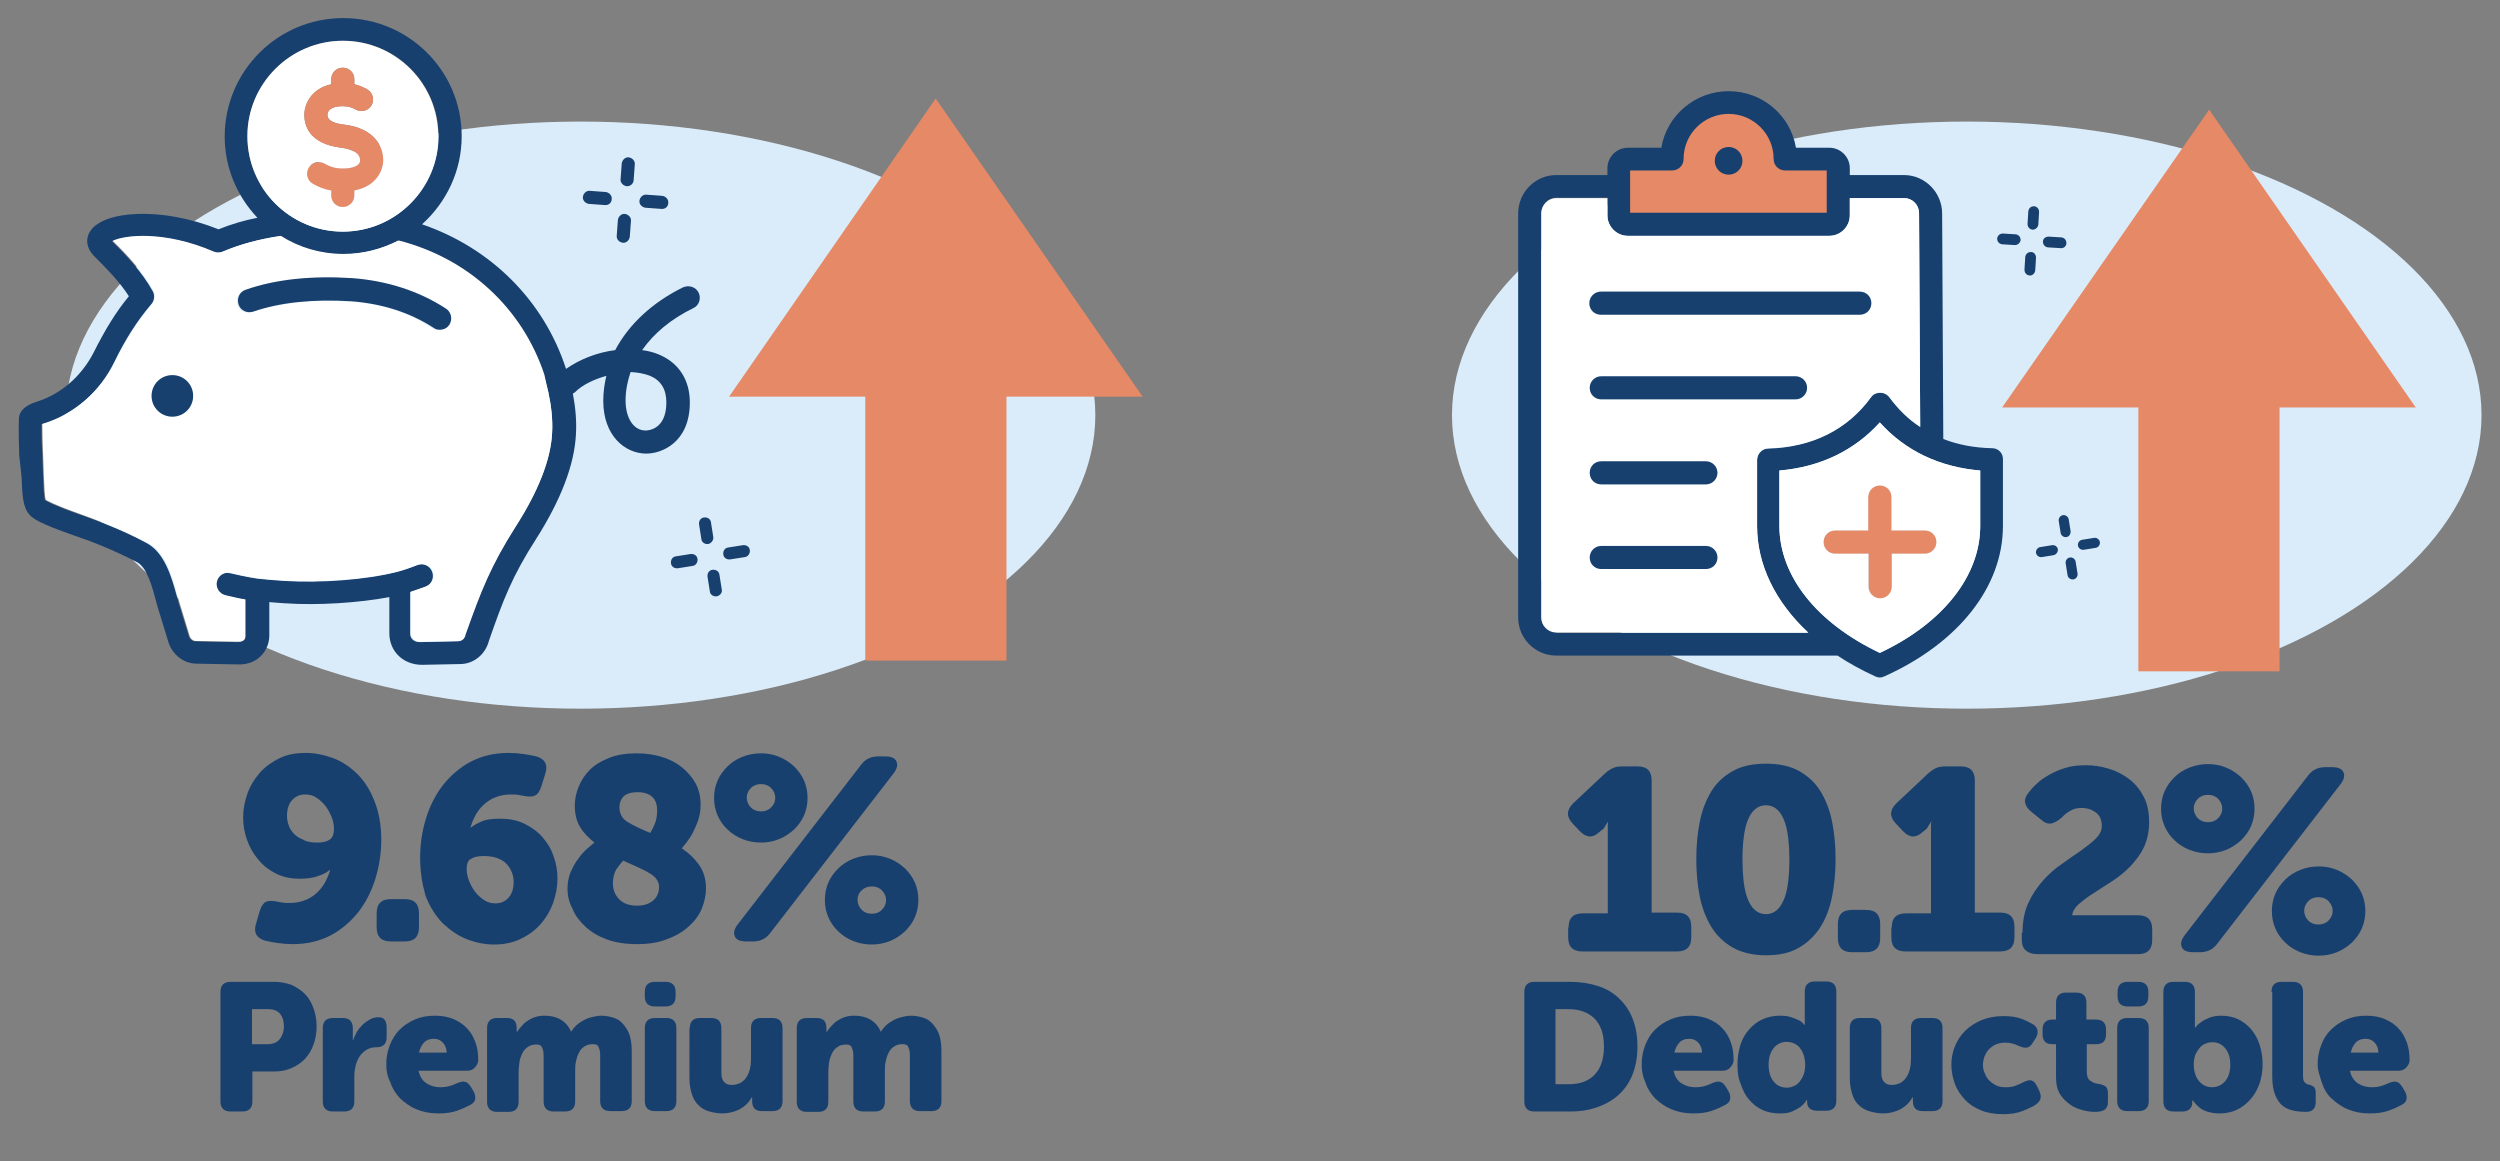 <?xml version="1.0" encoding="utf-8"?>
<!-- Generator: Adobe Illustrator 29.8.1, SVG Export Plug-In . SVG Version: 9.03 Build 0)  -->
<svg version="1.1" baseProfile="tiny" id="Layer_1" xmlns="http://www.w3.org/2000/svg" xmlns:xlink="http://www.w3.org/1999/xlink"
	 x="0px" y="0px" viewBox="0 0 649.8 301.8" overflow="visible" xml:space="preserve">
<rect x="0" y="0" width="649.8" height="301.8" fill="#808080" stroke="none"/>
<ellipse fill="#DAECF9" cx="150.9" cy="107.9" rx="133.8" ry="76.3"/>
<ellipse fill="#DAECF9" cx="511.2" cy="107.9" rx="133.8" ry="76.3"/>
<path fill="#E58966" d="M466.3,42c-1.6,0-3-1.3-3-3c0-6.5-8.3-12.8-14.8-12.8s-13.2,6.5-13.2,12.9c0,1.7-1.3,3-3,3l-10.2,0.3
	l0.5,15.5h54.6V42H466.3z"/>
<g>
	<g id="XMLID_00000135690127319769684080000017676704101561874864_">
		<g>
			<path fill="#18406F" d="M181.6,76.1c0.7,1.5,0.1,3.3-1.4,4c-5.8,2.8-10.3,6.6-13.3,10.9c1.6,0.2,3.1,0.6,4.5,1.2
				c5.1,2.2,7.9,6.6,7.9,12.4c0,10.5-7.4,13.3-11.3,13.3c-5.6,0-11.2-4.7-11.2-13.7c0-2.2,0.3-4.4,0.8-6.5c-3.3,0.9-6.3,2.4-8.1,4.2
				c-0.2,0.2-0.4,0.3-0.6,0.4c0.7,3.7,1,7.2,0.8,10.6c-0.4,7.9-3.9,17-10.3,27.1c-6.3,9.8-8.6,15.9-12.3,26.5
				c-0.9,3.6-4,6.1-7.5,6.1l-9.9,0.2c-4.9,0-8.5-3.5-8.5-8.2v-9.4c-8,1.5-18.6,2.2-27.3,1.6l-1.4-0.1c-0.8-0.1-1.7-0.1-2.5-0.2v8.7
				c0,3.6-2.7,7.5-7.8,7.5l-11.1-0.2c-3.2,0-6.2-2.2-7.3-5.5l-2.2-7.2c-0.3-1-0.7-2.1-1-3.4c-1-3.8-2.4-9-5-10.3
				c-6-3.1-11.8-5.4-16.3-6.9c-9.2-3.2-10.9-4.5-11.7-5.5c-1.7-1.9-1.8-5.1-2-9.8L5,118.4c-0.1-3.7-0.2-5.6-0.1-9.5
				c0.1-3,3.4-4.1,5-4.6c6.1-2,11.3-6.6,14.4-12.6c2.9-5.8,5.8-10.6,9.2-14.7c-2.5-3.9-6-7.4-9.1-10.5c-1.9-1.9-2.3-4.4-0.9-6.5
				c3.5-5.2,18.3-6.4,33.3-0.4c3.2-1.3,6.6-2.3,10.1-3c-5.2-5.5-8.5-12.9-8.5-21.1c0-17,13.8-30.8,30.8-30.8S120,18.4,120,35.4
				c0,9.1-4,17.2-10.3,22.9c17.8,6.1,31.6,19.7,37.4,37.5l0,0.1c3.4-2.4,8-4.3,12.8-4.9c3.5-6.6,9.5-12.3,17.6-16.3
				C179.1,74,180.9,74.6,181.6,76.1z M173.2,104.6c0-3.4-1.4-5.7-4.2-6.9c-1.5-0.6-3.3-0.9-5.1-1c-0.8,2.4-1.3,4.8-1.3,7.4
				c0,4.6,2.1,7.8,5.2,7.8C168.4,111.9,173.2,111.7,173.2,104.6z M143.5,112.5c0.2-3.4-0.2-7-1-10.7l-1.2-4.3
				c-5.7-17.2-19.8-30.2-37.9-34.9c-4.3,2.2-9.1,3.5-14.3,3.5c-6,0-11.6-1.7-16.3-4.7c-5.5,0.8-10.5,2.1-15.1,4.1
				c-0.7,0.3-1.6,0.3-2.3,0c-13.1-5.6-23.3-4.3-26.3-2.8c3.8,3.7,7.8,8,10.6,13c0.6,1.1,0.4,2.5-0.4,3.4c-3.6,4.2-6.7,9-9.7,15.2
				c-3.7,7.5-10.2,13.2-17.9,15.7c-0.4,0.1-0.7,0.2-0.9,0.3c0,3,0,4.7,0.2,7.9l0.2,5.7c0.1,2.3,0.2,5.2,0.5,6.1
				c0.3,0.2,2.1,1.3,9.2,3.8c4.6,1.6,10.8,3.9,17.1,7.3c4.8,2.5,6.6,8.9,8,14c0.3,1.2,0.6,2.3,0.9,3.1l2.2,7.2
				c0.2,0.7,0.9,1.3,1.6,1.3l11.1,0.2c1.5,0,1.8-1,1.8-1.5v-9.5c-1.3-0.2-3.1-0.6-5.2-1.1c-1.6-0.4-2.6-2-2.2-3.6
				c0.4-1.6,2-2.6,3.6-2.2c4.3,1,7,1.4,7,1.4c0,0,0,0,0,0h0c1,0.1,2,0.2,3,0.3c0.9,0.1,1.7,0.1,2.6,0.2l1.4,0.1
				c9.5,0.6,21.5-0.3,29.2-2.3c0,0,0,0,0,0s0,0,0,0c0.8-0.2,2.6-0.7,5.4-1.8c1.5-0.6,3.3,0.1,3.9,1.7c0.6,1.5-0.1,3.3-1.7,3.9
				c-1.4,0.6-2.7,1-4,1.4v10.8c0,1.3,1,2.2,2.5,2.2l9.9-0.2c0.9,0,1.6-0.7,1.8-1.6c0-0.1,0.1-0.2,0.1-0.3c4-11.2,6.4-17.5,13-27.9
				C140,127.5,143.2,119.4,143.5,112.5z M114,35.4c0-13.7-11.1-24.8-24.8-24.8S64.3,21.7,64.3,35.4s11.2,24.8,24.8,24.8
				S114,49.1,114,35.4z"/>
			<path fill="#FFFFFF" d="M142.5,101.9c0.8,3.7,1.2,7.3,1,10.7c-0.4,6.8-3.5,15-9.4,24.2c-6.6,10.4-9,16.7-13,27.9
				c0,0.1-0.1,0.2-0.1,0.3c-0.2,1-0.9,1.6-1.8,1.6l-9.9,0.2c-1.5,0-2.5-0.9-2.5-2.2v-10.8c1.2-0.4,2.5-0.9,4-1.4
				c1.5-0.6,2.3-2.3,1.7-3.9c-0.6-1.5-2.3-2.3-3.9-1.7c-2.8,1.1-4.6,1.6-5.4,1.8c0,0,0,0,0,0s0,0,0,0c-7.7,1.9-19.7,2.9-29.2,2.3
				l-1.4-0.1c-0.9-0.1-1.7-0.1-2.6-0.2c-1-0.1-2-0.2-3-0.3h0c0,0,0,0,0,0c0,0-2.8-0.3-7-1.4c-1.6-0.4-3.2,0.6-3.6,2.2
				c-0.4,1.6,0.6,3.2,2.2,3.6c2.1,0.5,3.8,0.9,5.2,1.1v9.5c0,0.6-0.2,1.5-1.8,1.5l-11.1-0.2c-0.7,0-1.4-0.6-1.6-1.3l-2.2-7.2
				c-0.3-0.9-0.6-2-0.9-3.1c-1.4-5.1-3.1-11.5-8-14c-6.3-3.3-12.5-5.6-17.1-7.3c-7.1-2.5-8.9-3.6-9.2-3.8c-0.3-0.9-0.4-3.7-0.5-6.1
				l-0.2-5.7c-0.1-3.3-0.2-5-0.2-7.9c0.2-0.1,0.5-0.2,0.9-0.3c7.6-2.5,14.2-8.2,17.9-15.7c3.1-6.2,6.2-11,9.7-15.2
				c0.8-0.9,1-2.3,0.4-3.4c-2.8-5-6.8-9.3-10.6-13c3-1.5,13.3-2.8,26.3,2.8c0.7,0.3,1.6,0.3,2.3,0c4.5-1.9,9.6-3.3,15.1-4.1
				c4.7,3,10.3,4.7,16.3,4.7c5.1,0,10-1.3,14.3-3.5c18.1,4.6,32.2,17.6,37.9,34.9L142.5,101.9z M116.7,84.4c0.9-1.4,0.5-3.3-0.9-4.2
				c-7-4.6-15.2-7.2-24.4-7.8c-10.7-0.7-20,0.3-27.8,3c-1.6,0.5-2.4,2.2-1.9,3.8c0.5,1.6,2.2,2.4,3.8,1.9c7-2.4,15.5-3.3,25.4-2.7
				c8.1,0.5,15.3,2.8,21.5,6.9c0.5,0.3,1.1,0.5,1.6,0.5C115.2,85.7,116.2,85.3,116.7,84.4z M50.2,102.9c0-3-2.4-5.4-5.4-5.4
				c-3,0-5.4,2.4-5.4,5.4c0,3,2.4,5.4,5.4,5.4C47.8,108.3,50.2,105.9,50.2,102.9z"/>
			<path fill="#18406F" d="M115.9,80.2c1.4,0.9,1.8,2.8,0.9,4.2c-0.6,0.9-1.5,1.3-2.5,1.3c-0.6,0-1.1-0.1-1.6-0.5
				c-6.2-4-13.4-6.3-21.5-6.9c-9.9-0.6-18.4,0.3-25.4,2.7c-1.6,0.5-3.3-0.3-3.8-1.9c-0.5-1.6,0.3-3.3,1.9-3.8c7.7-2.7,17-3.7,27.8-3
				C100.6,73,108.8,75.6,115.9,80.2z"/>
			<path fill="#FFFFFF" d="M89.1,10.6c13.7,0,24.8,11.1,24.8,24.8s-11.1,24.8-24.8,24.8S64.3,49.1,64.3,35.4S75.5,10.6,89.1,10.6z
				 M92.1,49.5c5.8-1.1,7.5-5.2,7.5-7.9c0-3.9-2.7-8.3-10.1-9.2c-4.4-0.5-4.4-2.1-4.4-2.6c0-0.5,0.3-2.2,4-2.2
				c1.6,0,2.5,0.4,3.4,0.9c1.5,0.8,3.3,0.2,4.1-1.2c0.8-1.5,0.2-3.3-1.2-4.1c-0.9-0.5-2-1-3.3-1.3v-1.3c0-1.7-1.3-3-3-3
				c-1.7,0-3,1.3-3,3v1.3c-5.4,1.2-7,5.5-7,7.9c0,2.8,1.2,7.5,9.6,8.6c1.8,0.2,4.9,1,4.9,3.3c0,1.3-1.7,2.1-4.5,2.1
				c-2.3,0-3.5-0.5-4.8-1.3c-1.5-0.8-3.3-0.3-4.1,1.2c-0.8,1.5-0.3,3.3,1.2,4.1c1.3,0.7,2.7,1.4,4.7,1.7v1.3c0,1.6,1.3,3,3,3
				c1.6,0,3-1.3,3-3V49.5z"/>
			<path fill="#E58966" d="M99.6,41.6c0,2.6-1.7,6.8-7.5,7.9v1.3c0,1.6-1.3,3-3,3c-1.7,0-3-1.3-3-3v-1.3c-2-0.3-3.4-1-4.7-1.7
				c-1.5-0.8-2-2.6-1.2-4.1c0.8-1.4,2.6-2,4.1-1.2c1.3,0.7,2.5,1.3,4.8,1.3c2.8,0,4.5-0.8,4.5-2.1c0-2.3-3-3.1-4.9-3.3
				c-8.4-1-9.6-5.8-9.6-8.6c0-2.4,1.5-6.7,7-7.9v-1.3c0-1.7,1.3-3,3-3c1.6,0,3,1.3,3,3v1.3c1.3,0.3,2.4,0.8,3.3,1.3
				c1.5,0.8,2,2.6,1.2,4.1c-0.8,1.5-2.6,2-4.1,1.2c-1-0.5-1.8-0.9-3.4-0.9c-3.7,0-4,1.7-4,2.2c0,0.6,0,2.1,4.4,2.6
				C97,33.3,99.6,37.8,99.6,41.6z"/>
			<path fill="#18406F" d="M44.8,97.5c3,0,5.4,2.4,5.4,5.4c0,3-2.4,5.4-5.4,5.4c-3,0-5.4-2.4-5.4-5.4C39.4,99.9,41.8,97.5,44.8,97.5
				z"/>
		</g>
	</g>
</g>
<polygon fill="#E58966" points="189.5,103.1 224.9,103.1 224.9,171.7 261.6,171.7 261.6,103.1 297,103.1 243.2,25.6 "/>
<g>
	<path fill="#18406F" d="M161.9,63.1c-0.9-0.1-1.7-0.9-1.6-1.8l0.3-4.1c0.1-0.9,0.9-1.7,1.8-1.6c0.9,0.1,1.7,0.9,1.6,1.8l-0.3,4.1
		C163.6,62.4,162.8,63.2,161.9,63.1z"/>
	<path fill="#18406F" d="M162.9,48.4c-0.9-0.1-1.7-0.9-1.6-1.8l0.3-4.1c0.1-0.9,0.9-1.7,1.8-1.6c0.9,0.1,1.7,0.9,1.6,1.8l-0.3,4.1
		C164.7,47.7,163.8,48.5,162.9,48.4z"/>
	<path fill="#18406F" d="M157.2,53.3l-4.1-0.3c-0.9-0.1-1.7-0.9-1.6-1.8c0.1-0.9,0.9-1.7,1.8-1.6l4.1,0.3c0.9,0.1,1.7,0.9,1.6,1.8
		C159,52.7,158.2,53.4,157.2,53.3z"/>
	<path fill="#18406F" d="M171.9,54.3l-4.1-0.3c-0.9-0.1-1.7-0.9-1.6-1.8s0.9-1.7,1.8-1.6l4.1,0.3c0.9,0.1,1.7,0.9,1.6,1.8
		C173.7,53.7,172.9,54.4,171.9,54.3z"/>
</g>
<g>
	<path fill="#18406F" d="M186.3,155c-0.9,0.1-1.7-0.4-1.8-1.3l-0.6-3.8c-0.1-0.9,0.4-1.7,1.3-1.8c0.9-0.1,1.7,0.4,1.8,1.3l0.6,3.8
		C187.8,154,187.2,154.8,186.3,155z"/>
	<path fill="#18406F" d="M184.1,141.4c-0.9,0.1-1.7-0.4-1.8-1.3l-0.6-3.8c-0.1-0.9,0.4-1.7,1.3-1.8c0.9-0.1,1.7,0.4,1.8,1.3l0.6,3.8
		C185.5,140.4,184.9,141.2,184.1,141.4z"/>
	<path fill="#18406F" d="M180,147.1l-3.8,0.6c-0.9,0.1-1.7-0.4-1.8-1.3c-0.1-0.9,0.4-1.7,1.3-1.8l3.8-0.6c0.9-0.1,1.7,0.4,1.8,1.3
		C181.4,146.1,180.9,147,180,147.1z"/>
	<path fill="#18406F" d="M193.6,144.8l-3.8,0.6c-0.9,0.1-1.7-0.4-1.8-1.3c-0.1-0.9,0.4-1.7,1.3-1.8l3.8-0.6c0.9-0.1,1.7,0.4,1.8,1.3
		C195,143.9,194.4,144.7,193.6,144.8z"/>
</g>
<path fill="#18406F" d="M517.8,116.5c-4.6-0.1-8.9-0.9-12.7-2.4l-0.3-58.6c0-5.5-4.5-10-9.9-10h-14.1v-1.8c0-2.9-2.4-5.3-5.3-5.3
	h-8.7c-1.4-8.4-8.7-14.7-17.5-14.7s-16.1,6.4-17.5,14.7h-8.7c-2.9,0-5.3,2.4-5.3,5.3v1.8h-13.3c-5.5,0-9.9,4.5-9.9,10v105
	c0,5.5,4.5,9.9,9.9,9.9h73.1c3,2,6.3,3.8,9.8,5.4c0.4,0.2,0.8,0.3,1.2,0.3s0.8-0.1,1.2-0.3c19.3-8.7,30.8-23.3,30.8-39.1v-17.2
	C520.7,117.8,519.4,116.5,517.8,116.5z M423.8,44.3h10.8c1.7,0,3-1.3,3-3c0-6.5,5.3-11.7,11.7-11.7S461,34.8,461,41.3
	c0,1.7,1.3,3,3,3h10.8v11h-51.1V44.3z M404.5,164.3c-2.2,0-3.9-1.8-3.9-3.9v-105c0-2.2,1.8-4,3.9-4h13.3V56c0,2.9,2.4,5.3,5.3,5.3
	h52.4c2.9,0,5.3-2.4,5.3-5.3v-4.5h14.1c2.2,0,3.9,1.8,3.9,4l0.3,55.5c-3.1-2-5.7-4.6-8-7.7c-0.6-0.8-1.5-1.2-2.4-1.2
	s-1.9,0.4-2.4,1.2c-6.1,8.4-15.3,13-26.7,13.3c-1.6,0-2.9,1.4-2.9,3v17.2c0,10.1,4.8,19.8,13.3,27.7H404.5z M514.7,136.7
	c0,13-9.7,25.3-26.1,33c-16.4-7.8-26.1-20-26.1-33v-14.4c10.6-0.9,19.5-5.2,26.1-12.5c6.5,7.4,15.4,11.6,26.1,12.5V136.7z"/>
<path fill="#FFFFFF" d="M514.7,122.3v14.4c0,13-9.7,25.3-26.1,33c-16.4-7.8-26.1-20-26.1-33v-14.4c10.6-0.9,19.5-5.2,26.1-12.5
	C495.2,117.1,504.1,121.4,514.7,122.3z M503.3,140.9c0-1.7-1.3-3-3-3h-8.6v-8.7c0-1.6-1.3-3-3-3c-1.6,0-3,1.3-3,3v8.7H477
	c-1.7,0-3,1.3-3,3c0,1.6,1.3,3,3,3h8.6v8.6c0,1.6,1.3,3,3,3c1.7,0,3-1.3,3-3v-8.6h8.6C502,143.9,503.3,142.6,503.3,140.9z"/>
<path fill="#E58966" d="M500.3,137.9c1.7,0,3,1.3,3,3c0,1.6-1.3,3-3,3h-8.6v8.6c0,1.6-1.3,3-3,3c-1.6,0-3-1.3-3-3v-8.6H477
	c-1.7,0-3-1.3-3-3c0-1.7,1.3-3,3-3h8.6v-8.7c0-1.6,1.3-3,3-3c1.7,0,3,1.3,3,3v8.7H500.3z"/>
<path fill="#FFFFFF" d="M498.8,55.4l0.3,55.5c-3.1-2-5.7-4.6-8-7.7c-0.6-0.8-1.5-1.2-2.4-1.2c-1,0-1.9,0.4-2.4,1.2
	c-6.1,8.4-15.3,13-26.7,13.3c-1.6,0-2.9,1.4-2.9,3v17.2c0,10.1,4.8,19.8,13.3,27.7h-65.5c-2.2,0-3.9-1.8-3.9-3.9v-105
	c0-2.2,1.8-4,3.9-4h13.3V56c0,2.9,2.4,5.3,5.3,5.3h52.4c2.9,0,5.3-2.4,5.3-5.3v-4.5h14.1C497.1,51.5,498.8,53.2,498.8,55.4z
	 M486.4,78.8c0-1.6-1.3-3-3-3h-67.3c-1.7,0-3,1.3-3,3c0,1.7,1.3,3,3,3h67.3C485.1,81.8,486.4,80.5,486.4,78.8z M469.7,100.8
	c0-1.6-1.3-3-3-3h-50.5c-1.7,0-3,1.3-3,3c0,1.6,1.3,3,3,3h50.5C468.3,103.8,469.7,102.5,469.7,100.8z M446.4,122.9c0-1.7-1.3-3-3-3
	h-27.2c-1.7,0-3,1.3-3,3c0,1.6,1.3,3,3,3h27.2C445,125.9,446.4,124.5,446.4,122.9z M446.4,144.9c0-1.6-1.3-3-3-3h-27.2
	c-1.7,0-3,1.3-3,3c0,1.7,1.3,3,3,3h27.2C445,147.9,446.4,146.5,446.4,144.9z"/>
<path fill="#18406F" d="M483.4,75.8c1.7,0,3,1.3,3,3c0,1.7-1.3,3-3,3h-67.3c-1.7,0-3-1.3-3-3c0-1.6,1.3-3,3-3H483.4z"/>
<path fill="#18406F" d="M466.7,97.8c1.6,0,3,1.3,3,3c0,1.6-1.3,3-3,3h-50.5c-1.7,0-3-1.3-3-3c0-1.6,1.3-3,3-3H466.7z"/>
<path fill="#18406F" d="M449.3,38.2c2,0,3.6,1.6,3.6,3.6c0,2-1.6,3.6-3.6,3.6c-2,0-3.6-1.6-3.6-3.6
	C445.7,39.8,447.3,38.2,449.3,38.2z"/>
<path fill="#18406F" d="M443.4,119.9c1.6,0,3,1.3,3,3c0,1.6-1.3,3-3,3h-27.2c-1.7,0-3-1.3-3-3c0-1.7,1.3-3,3-3H443.4z"/>
<path fill="#18406F" d="M443.4,141.9c1.6,0,3,1.3,3,3c0,1.7-1.3,3-3,3h-27.2c-1.7,0-3-1.3-3-3c0-1.6,1.3-3,3-3H443.4z"/>
<polygon fill="#E58966" points="627.9,105.9 574.2,28.5 520.4,105.9 555.8,105.9 555.8,174.5 592.5,174.5 592.5,105.9 "/>
<g>
	<path fill="#18406F" d="M538.9,150.6c-0.7,0.1-1.4-0.4-1.5-1.1l-0.5-3.1c-0.1-0.7,0.4-1.4,1.1-1.5c0.7-0.1,1.4,0.4,1.5,1.1l0.5,3.1
		C540.1,149.8,539.6,150.5,538.9,150.6z"/>
	<path fill="#18406F" d="M537.1,139.6c-0.7,0.1-1.4-0.4-1.5-1.1l-0.5-3.1c-0.1-0.7,0.4-1.4,1.1-1.5s1.4,0.4,1.5,1.1l0.5,3.1
		C538.2,138.9,537.8,139.5,537.1,139.6z"/>
	<path fill="#18406F" d="M533.8,144.3l-3.1,0.5c-0.7,0.1-1.4-0.4-1.5-1.1c-0.1-0.7,0.4-1.4,1.1-1.5l3.1-0.5c0.7-0.1,1.4,0.4,1.5,1.1
		C534.9,143.5,534.5,144.1,533.8,144.3z"/>
	<path fill="#18406F" d="M544.7,142.4l-3.1,0.5c-0.7,0.1-1.4-0.4-1.5-1.1c-0.1-0.7,0.4-1.4,1.1-1.5l3.1-0.5c0.7-0.1,1.4,0.4,1.5,1.1
		C545.9,141.6,545.4,142.3,544.7,142.4z"/>
</g>
<g>
	<path fill="#18406F" d="M527.5,71.6c-0.8-0.1-1.3-0.7-1.3-1.5l0.2-3.3c0.1-0.8,0.7-1.3,1.5-1.3s1.3,0.7,1.3,1.5l-0.2,3.3
		C528.9,71.1,528.2,71.7,527.5,71.6z"/>
	<path fill="#18406F" d="M528.3,59.7c-0.8-0.1-1.3-0.7-1.3-1.5l0.2-3.3c0.1-0.8,0.7-1.3,1.5-1.3c0.8,0.1,1.3,0.7,1.3,1.5l-0.2,3.3
		C529.7,59.1,529.1,59.7,528.3,59.7z"/>
	<path fill="#18406F" d="M523.7,63.7l-3.3-0.2c-0.8-0.1-1.3-0.7-1.3-1.5c0.1-0.8,0.7-1.3,1.5-1.3l3.3,0.2c0.8,0.1,1.3,0.7,1.3,1.5
		C525.1,63.1,524.5,63.7,523.7,63.7z"/>
	<path fill="#18406F" d="M535.6,64.5l-3.3-0.2c-0.8-0.1-1.3-0.7-1.3-1.5s0.7-1.3,1.5-1.3l3.3,0.2c0.8,0.1,1.3,0.7,1.3,1.5
		C537.1,64,536.4,64.6,535.6,64.5z"/>
</g>
<g>
	<path fill="#18406F" d="M57.3,257.8c0-1.7,0.9-2.6,2.6-2.6h11.4c1.6,0,3.1,0.3,4.5,0.8c1.3,0.6,2.5,1.4,3.5,2.4
		c1,1,1.7,2.3,2.2,3.7c0.5,1.4,0.8,3,0.8,4.7c0,1.7-0.3,3.3-0.8,4.7c-0.5,1.4-1.3,2.7-2.2,3.7c-1,1-2.1,1.8-3.5,2.4
		c-1.3,0.6-2.8,0.9-4.5,0.9h-5.7v7.8c0,1.7-0.9,2.6-2.6,2.6h-3.1c-1.7,0-2.6-0.9-2.6-2.6V257.8z M69.5,271.4c1.4,0,2.5-0.4,3.2-1.3
		s1.1-2,1.1-3.3c0-1.3-0.3-2.4-1-3.3c-0.7-0.8-1.7-1.2-3.1-1.2h-4.2v9.1H69.5z"/>
	<path fill="#18406F" d="M83.9,267.2c0-1.7,0.9-2.6,2.6-2.6h2.6c1.7,0,2.6,0.9,2.6,2.6v1.5c0,0.2,0,0.4,0,0.6c0,0.2,0,0.3,0,0.5
		c0,0.2,0,0.3,0,0.5h0.1c0.2-0.6,0.5-1.3,0.9-2c0.4-0.7,0.9-1.3,1.5-1.9c0.6-0.6,1.2-1,1.9-1.4s1.4-0.6,2.2-0.6
		c0.8,0,1.4,0.2,1.7,0.7c0.3,0.4,0.5,1.1,0.5,1.9v2.6c0,1.7-0.9,2.6-2.6,2.6c-1,0-1.8,0.2-2.5,0.6c-0.7,0.4-1.3,0.9-1.8,1.6
		c-0.5,0.7-0.8,1.4-1.1,2.3c-0.2,0.9-0.4,1.8-0.4,2.8v6.8c0,1.7-0.9,2.6-2.6,2.6h-3c-1.7,0-2.6-0.9-2.6-2.6V267.2z"/>
	<path fill="#18406F" d="M100.4,276.7c0-1.8,0.3-3.4,0.9-5c0.6-1.5,1.4-2.9,2.5-4c1.1-1.1,2.4-2,4-2.7c1.6-0.7,3.3-1,5.3-1
		c1.8,0,3.4,0.3,4.8,0.9c1.4,0.6,2.6,1.4,3.5,2.4c1,1,1.7,2.3,2.2,3.7c0.5,1.4,0.7,2.9,0.7,4.6c0,0.6-0.3,1.2-0.8,1.8
		c-0.5,0.6-1.2,0.9-2,0.9h-12.7c0.3,1.5,1,2.6,2.1,3.3c1.1,0.7,2.3,1,3.6,1c0.8,0,1.6-0.1,2.3-0.3c0.8-0.2,1.4-0.5,2.1-0.8
		c0.8-0.3,1.5-0.5,2-0.3c0.6,0.1,1,0.6,1.5,1.3l0.7,1.2c0.4,0.7,0.5,1.4,0.4,2c-0.1,0.6-0.5,1.1-1.3,1.5c-0.9,0.5-2,1-3.4,1.5
		c-1.4,0.5-3,0.7-4.9,0.7c-2.2,0-4.1-0.4-5.7-1.1c-1.7-0.7-3-1.7-4.2-2.8c-1.1-1.2-2-2.5-2.5-4.1
		C100.7,279.9,100.4,278.3,100.4,276.7z M116.1,273.7c0-1-0.3-1.9-0.9-2.6c-0.6-0.7-1.4-1.1-2.4-1.1c-1.2,0-2.1,0.4-2.7,1.1
		c-0.6,0.7-1,1.6-1.2,2.5H116.1z"/>
	<path fill="#18406F" d="M126.6,267.2c0-1.7,0.9-2.6,2.6-2.6h2.6c1.7,0,2.5,0.9,2.5,2.6v0.4c0,0.1,0,0.1,0,0.2c0,0.1,0,0.1,0,0.2
		v0.2h0.1c0.3-0.4,0.6-0.9,1.1-1.4c0.4-0.5,0.9-1,1.5-1.4c0.6-0.4,1.3-0.8,2-1c0.8-0.3,1.6-0.4,2.6-0.4c1.5,0,2.9,0.3,4.1,1
		c1.2,0.7,2.1,1.7,2.7,3.1h0.1c0.3-0.5,0.7-1,1.2-1.5c0.5-0.5,1.1-0.9,1.8-1.3c0.7-0.4,1.4-0.7,2.2-0.9c0.8-0.2,1.7-0.4,2.6-0.4
		c1.1,0,2.1,0.2,3.1,0.5c1,0.3,1.8,0.8,2.5,1.6s1.3,1.7,1.7,2.8c0.4,1.2,0.6,2.6,0.6,4.2v13.1c0,1.7-0.9,2.6-2.6,2.6h-3
		c-1.7,0-2.6-0.9-2.6-2.6v-11.8c0-0.9-0.1-1.6-0.4-2.2c-0.2-0.6-0.7-0.8-1.5-0.8c-0.9,0-1.6,0.2-2.2,0.6c-0.6,0.4-1.1,0.9-1.4,1.6
		c-0.4,0.7-0.6,1.4-0.8,2.3c-0.2,0.9-0.2,1.7-0.2,2.7v7.7c0,1.7-0.9,2.6-2.6,2.6h-3c-1.7,0-2.6-0.9-2.6-2.6v-11.8
		c0-0.9-0.1-1.6-0.4-2.2c-0.2-0.6-0.7-0.8-1.5-0.8c-0.9,0-1.7,0.2-2.3,0.7c-0.6,0.4-1.1,1-1.4,1.7c-0.3,0.7-0.6,1.4-0.7,2.3
		c-0.1,0.8-0.2,1.7-0.2,2.5v7.7c0,1.7-0.9,2.6-2.6,2.6h-3c-1.7,0-2.6-0.9-2.6-2.6V267.2z"/>
	<path fill="#18406F" d="M167.6,267.2c0-1.7,0.9-2.6,2.6-2.6h3c1.7,0,2.6,0.9,2.6,2.6v19c0,1.7-0.9,2.6-2.6,2.6h-3
		c-1.7,0-2.6-0.9-2.6-2.6V267.2z M170.2,261.6c-1.7,0-2.6-0.9-2.6-2.6v-1.2c0-1.7,0.9-2.6,2.6-2.6h2.8c1.7,0,2.6,0.9,2.6,2.6v1.2
		c0,1.7-0.9,2.6-2.6,2.6H170.2z"/>
	<path fill="#18406F" d="M179.3,267.2c0-1.7,0.9-2.6,2.6-2.6h3c1.7,0,2.6,0.9,2.6,2.6v11.6c0,1.1,0.2,1.9,0.7,2.4
		c0.4,0.5,1.1,0.8,1.9,0.8c0.9,0,1.6-0.2,2.3-0.5c0.6-0.4,1.2-0.8,1.6-1.5c0.4-0.6,0.7-1.3,0.9-2.1c0.2-0.8,0.3-1.7,0.3-2.6v-8.1
		c0-1.7,0.9-2.6,2.6-2.6h3c1.7,0,2.6,0.9,2.6,2.6v19c0,1.7-0.9,2.6-2.6,2.6H198c-1.7,0-2.5-0.9-2.5-2.6v-0.4v-0.4c0-0.1,0-0.2,0-0.2
		h-0.1c-0.7,1.3-1.7,2.3-3.1,3.1c-1.4,0.7-2.9,1.1-4.5,1.1c-1.2,0-2.3-0.2-3.4-0.5c-1.1-0.3-2-0.8-2.7-1.5c-0.8-0.7-1.4-1.6-1.8-2.8
		c-0.4-1.2-0.7-2.6-0.7-4.3V267.2z"/>
	<path fill="#18406F" d="M207.1,267.2c0-1.7,0.9-2.6,2.6-2.6h2.6c1.7,0,2.5,0.9,2.5,2.6v0.4c0,0.1,0,0.1,0,0.2c0,0.1,0,0.1,0,0.2
		v0.2h0.1c0.3-0.4,0.6-0.9,1.1-1.4c0.4-0.5,0.9-1,1.5-1.4c0.6-0.4,1.3-0.8,2-1c0.8-0.3,1.6-0.4,2.6-0.4c1.5,0,2.9,0.3,4.1,1
		c1.2,0.7,2.1,1.7,2.7,3.1h0.1c0.3-0.5,0.7-1,1.2-1.5c0.5-0.5,1.1-0.9,1.8-1.3c0.7-0.4,1.4-0.7,2.2-0.9c0.8-0.2,1.7-0.4,2.6-0.4
		c1.1,0,2.1,0.2,3.1,0.5c1,0.3,1.8,0.8,2.5,1.6s1.3,1.7,1.7,2.8c0.4,1.2,0.6,2.6,0.6,4.2v13.1c0,1.7-0.9,2.6-2.6,2.6h-3
		c-1.7,0-2.6-0.9-2.6-2.6v-11.8c0-0.9-0.1-1.6-0.4-2.2c-0.2-0.6-0.7-0.8-1.5-0.8c-0.9,0-1.6,0.2-2.2,0.6c-0.6,0.4-1.1,0.9-1.4,1.6
		c-0.4,0.7-0.6,1.4-0.8,2.3c-0.2,0.9-0.2,1.7-0.2,2.7v7.7c0,1.7-0.9,2.6-2.6,2.6h-3c-1.7,0-2.6-0.9-2.6-2.6v-11.8
		c0-0.9-0.1-1.6-0.4-2.2c-0.2-0.6-0.7-0.8-1.5-0.8c-0.9,0-1.7,0.2-2.3,0.7c-0.6,0.4-1.1,1-1.4,1.7c-0.3,0.7-0.6,1.4-0.7,2.3
		c-0.1,0.8-0.2,1.7-0.2,2.5v7.7c0,1.7-0.9,2.6-2.6,2.6h-3c-1.7,0-2.6-0.9-2.6-2.6V267.2z"/>
</g>
<g>
	<path fill="#18406F" d="M396.2,257.8c0-1.7,0.9-2.6,2.6-2.6h9.4c2.6,0,5,0.4,7.2,1.1s4,1.8,5.5,3.3c1.5,1.4,2.7,3.2,3.5,5.3
		s1.2,4.4,1.2,7.1s-0.4,5-1.2,7.1c-0.8,2.1-2,3.9-3.5,5.3c-1.5,1.4-3.3,2.5-5.5,3.3s-4.5,1.2-7.2,1.2h-9.4c-1.7,0-2.6-0.9-2.6-2.6
		V257.8z M407.8,281.8c2.9,0,5.1-0.8,6.7-2.5c1.6-1.7,2.4-4.1,2.4-7.3s-0.8-5.6-2.5-7.3c-1.7-1.6-3.9-2.4-6.7-2.4h-3.4v19.5H407.8z"
		/>
	<path fill="#18406F" d="M426.7,276.7c0-1.8,0.3-3.4,0.9-5c0.6-1.5,1.4-2.9,2.5-4c1.1-1.1,2.4-2,4-2.7s3.3-1,5.3-1
		c1.8,0,3.4,0.3,4.8,0.9c1.4,0.6,2.6,1.4,3.5,2.4c1,1,1.7,2.3,2.2,3.7c0.5,1.4,0.7,2.9,0.7,4.6c0,0.6-0.3,1.2-0.8,1.8
		c-0.5,0.6-1.2,0.9-2,0.9H435c0.3,1.5,1,2.6,2.1,3.3c1.1,0.7,2.3,1,3.6,1c0.8,0,1.6-0.1,2.3-0.3c0.8-0.2,1.4-0.5,2.1-0.8
		c0.8-0.3,1.5-0.5,2-0.3c0.6,0.1,1,0.6,1.5,1.3l0.7,1.2c0.4,0.7,0.5,1.4,0.4,2s-0.5,1.1-1.3,1.5c-0.9,0.5-2,1-3.4,1.5
		c-1.4,0.5-3,0.7-4.9,0.7c-2.2,0-4.1-0.4-5.7-1.1c-1.7-0.7-3-1.7-4.2-2.8c-1.1-1.2-2-2.5-2.5-4.1C427,279.9,426.7,278.3,426.7,276.7
		z M442.4,273.7c0-1-0.3-1.9-0.9-2.6c-0.6-0.7-1.4-1.1-2.4-1.1c-1.2,0-2.1,0.4-2.7,1.1c-0.6,0.7-1,1.6-1.2,2.5H442.4z"/>
	<path fill="#18406F" d="M451.6,276.7c0-1.9,0.3-3.6,0.8-5.2c0.5-1.6,1.3-2.9,2.3-4c1-1.1,2.1-2,3.5-2.6c1.4-0.6,2.8-0.9,4.4-0.9
		c1.2,0,2.2,0.1,3,0.4c0.8,0.3,1.4,0.5,2,0.8c0.6,0.3,1,0.7,1.4,1.2h0.1c0-0.1,0-0.2,0-0.3v-0.8v-7.6c0-1.7,0.9-2.6,2.6-2.6h3
		c1.7,0,2.6,0.9,2.6,2.6v28.4c0,1.7-0.9,2.6-2.6,2.6h-2.4c-1.7,0-2.6-0.8-2.6-2.3v-0.3V286c0,0,0-0.1,0-0.1h-0.1
		c-0.4,0.7-1,1.3-1.6,1.8c-0.6,0.4-1.3,0.8-2.2,1.2c-0.9,0.4-1.9,0.5-3.2,0.5c-1.7,0-3.2-0.3-4.5-0.9c-1.3-0.6-2.5-1.5-3.4-2.6
		c-1-1.1-1.7-2.5-2.2-4C451.8,280.3,451.6,278.6,451.6,276.7z M459.7,276.7c0,1.8,0.4,3.3,1.3,4.4c0.9,1.1,2,1.6,3.4,1.6
		c0.6,0,1.2-0.1,1.8-0.4c0.6-0.2,1.1-0.6,1.5-1.1c0.4-0.5,0.8-1.1,1.1-1.9c0.3-0.8,0.4-1.7,0.4-2.7c0-0.7-0.1-1.4-0.3-2.1
		c-0.2-0.7-0.5-1.3-0.9-1.9s-0.9-1-1.5-1.3c-0.6-0.3-1.3-0.5-2.1-0.5c-1.3,0-2.4,0.5-3.3,1.5C460.2,273.4,459.7,274.8,459.7,276.7z"
		/>
	<path fill="#18406F" d="M480.8,267.2c0-1.7,0.9-2.6,2.6-2.6h3c1.7,0,2.6,0.9,2.6,2.6v11.6c0,1.1,0.2,1.9,0.7,2.4
		c0.4,0.5,1.1,0.8,1.9,0.8c0.9,0,1.6-0.2,2.3-0.5c0.6-0.4,1.2-0.8,1.6-1.5c0.4-0.6,0.7-1.3,0.9-2.1c0.2-0.8,0.3-1.7,0.3-2.6v-8.1
		c0-1.7,0.9-2.6,2.6-2.6h3c1.7,0,2.6,0.9,2.6,2.6v19c0,1.7-0.9,2.6-2.6,2.6h-2.6c-1.7,0-2.5-0.9-2.5-2.6v-0.4v-0.4
		c0-0.1,0-0.2,0-0.2h-0.1c-0.7,1.3-1.7,2.3-3.1,3.1c-1.4,0.7-2.9,1.1-4.5,1.1c-1.2,0-2.3-0.2-3.4-0.5c-1.1-0.3-2-0.8-2.8-1.5
		s-1.4-1.6-1.8-2.8s-0.7-2.6-0.7-4.3V267.2z"/>
	<path fill="#18406F" d="M507.2,276.7c0-1.6,0.3-3.2,0.9-4.7c0.6-1.5,1.5-2.9,2.6-4s2.6-2.1,4.2-2.8c1.7-0.7,3.6-1.1,5.8-1.1
		c1.8,0,3.4,0.2,4.7,0.7c1.3,0.5,2.3,1,3.1,1.5c0.7,0.4,1,1,1.1,1.6c0.1,0.6-0.1,1.3-0.5,2l-0.8,1.2c-0.4,0.7-0.9,1.1-1.5,1.2
		c-0.6,0.1-1.2-0.1-2-0.4c-0.5-0.2-1-0.5-1.6-0.6c-0.6-0.2-1.3-0.3-2-0.3c-1,0-1.8,0.2-2.5,0.5c-0.7,0.3-1.3,0.8-1.8,1.3
		c-0.5,0.5-0.8,1.2-1.1,1.8c-0.2,0.7-0.4,1.4-0.4,2.1s0.1,1.4,0.4,2.1c0.3,0.7,0.6,1.4,1.1,1.9s1.1,1,1.9,1.4
		c0.8,0.4,1.6,0.5,2.7,0.5c0.8,0,1.6-0.1,2.4-0.4s1.4-0.6,2-0.9c0.8-0.4,1.5-0.6,2-0.5c0.6,0.1,1.1,0.6,1.5,1.4l0.6,1.2
		c0.3,0.7,0.5,1.4,0.4,2c-0.1,0.6-0.5,1.1-1.1,1.6c-0.8,0.6-2,1.1-3.4,1.7c-1.4,0.6-3.2,0.9-5.2,0.9c-2.2,0-4.1-0.3-5.8-1
		c-1.7-0.7-3.1-1.6-4.2-2.8s-2-2.5-2.6-4.1C507.5,280,507.2,278.4,507.2,276.7z"/>
	<path fill="#18406F" d="M534.1,271.4h-0.7c-1.7,0-2.5-0.9-2.5-2.6v-1.2c0-1.7,0.9-2.6,2.6-2.6h0.9v-4.4c0-1.7,0.9-2.6,2.6-2.6h2.7
		c1.7,0,2.6,0.9,2.6,2.6v4.4h2.5c1.7,0,2.6,0.9,2.6,2.6v1.2c0,1.7-0.8,2.6-2.5,2.6h-2.5v7.3c0,1,0.3,1.8,0.9,2.2s1.2,0.7,2,0.8
		c0.9,0.1,1.6,0.4,2,0.7c0.4,0.3,0.6,1,0.6,1.9v2.1c0,1-0.3,1.6-0.8,2c-0.6,0.4-1.4,0.6-2.5,0.6c-0.9,0-1.9-0.1-3.1-0.4
		c-1.2-0.3-2.3-0.7-3.3-1.4s-2-1.6-2.7-2.7s-1.1-2.6-1.1-4.4V271.4z"/>
	<path fill="#18406F" d="M550.3,267.2c0-1.7,0.9-2.6,2.6-2.6h3c1.7,0,2.6,0.9,2.6,2.6v19c0,1.7-0.9,2.6-2.6,2.6h-3
		c-1.7,0-2.6-0.9-2.6-2.6V267.2z M553,261.6c-1.7,0-2.6-0.9-2.6-2.6v-1.2c0-1.7,0.9-2.6,2.6-2.6h2.8c1.7,0,2.6,0.9,2.6,2.6v1.2
		c0,1.7-0.9,2.6-2.6,2.6H553z"/>
	<path fill="#18406F" d="M562.3,257.8c0-1.7,0.9-2.6,2.6-2.6h3c1.7,0,2.6,0.9,2.6,2.6v7.2c0,0.3,0,0.6,0,0.8c0,0.3,0,0.5,0,0.7
		c0,0.2,0,0.4,0,0.6h0.1c0.4-0.6,1-1.1,1.6-1.5c0.5-0.4,1.2-0.7,2.1-1.1c0.8-0.3,1.8-0.5,3-0.5c1.6,0,3.1,0.3,4.4,0.9
		c1.3,0.6,2.4,1.5,3.4,2.6c0.9,1.1,1.7,2.4,2.2,4c0.5,1.5,0.8,3.2,0.8,5.1c0,1.9-0.3,3.7-0.9,5.3c-0.6,1.6-1.4,2.9-2.4,4
		c-1,1.1-2.2,2-3.5,2.6c-1.3,0.6-2.8,0.9-4.4,0.9c-1.3,0-2.4-0.2-3.3-0.5c-0.9-0.3-1.6-0.7-2.1-1.2c-0.6-0.5-1.1-1.1-1.6-1.7h-0.1
		v0.1c0,0.1,0,0.1,0,0.2c0,0,0,0.1,0,0.2v0.2c0,0.6-0.2,1.1-0.7,1.6c-0.4,0.4-1.1,0.6-1.9,0.6h-2.3c-1.7,0-2.6-0.9-2.6-2.6V257.8z
		 M570.2,276.6c0,0.8,0.1,1.6,0.3,2.3c0.2,0.7,0.5,1.4,0.9,1.9s0.9,1,1.5,1.3c0.6,0.3,1.2,0.5,2,0.5c1.3,0,2.5-0.5,3.4-1.5
		c0.9-1,1.4-2.5,1.4-4.3c0-1.8-0.4-3.2-1.3-4.3c-0.9-1.1-2-1.6-3.4-1.6c-0.6,0-1.2,0.1-1.8,0.4c-0.6,0.2-1.1,0.6-1.5,1.1
		c-0.4,0.5-0.8,1.1-1.1,1.8C570.4,274.8,570.2,275.7,570.2,276.6z"/>
	<path fill="#18406F" d="M590.4,257.8c0-1.7,0.9-2.6,2.6-2.6h3c1.7,0,2.6,0.9,2.6,2.6v21.7c0,0.9,0.1,1.5,0.4,1.8
		c0.3,0.3,0.6,0.5,1,0.6c0.6,0.1,1,0.3,1.4,0.6s0.5,0.9,0.5,1.6v2.3c0,0.8-0.2,1.5-0.6,1.9c-0.4,0.5-1.1,0.7-2,0.7
		c-1,0-2.1-0.1-3.1-0.3c-1-0.2-2-0.6-2.8-1.2s-1.5-1.6-2-2.8c-0.5-1.2-0.8-2.8-0.8-4.9V257.8z"/>
	<path fill="#18406F" d="M602.4,276.7c0-1.8,0.3-3.4,0.9-5s1.4-2.9,2.5-4s2.4-2,4-2.7c1.6-0.7,3.3-1,5.3-1c1.8,0,3.4,0.3,4.8,0.9
		c1.4,0.6,2.6,1.4,3.5,2.4c1,1,1.7,2.3,2.2,3.7c0.5,1.4,0.7,2.9,0.7,4.6c0,0.6-0.3,1.2-0.8,1.8c-0.5,0.6-1.2,0.9-2,0.9h-12.7
		c0.3,1.5,1,2.6,2.1,3.3c1.1,0.7,2.3,1,3.6,1c0.8,0,1.6-0.1,2.3-0.3c0.8-0.2,1.4-0.5,2.1-0.8c0.8-0.3,1.5-0.5,2-0.3
		c0.6,0.1,1,0.6,1.5,1.3l0.7,1.2c0.4,0.7,0.5,1.4,0.4,2c-0.1,0.6-0.5,1.1-1.3,1.5c-0.9,0.5-2,1-3.4,1.5c-1.4,0.5-3,0.7-4.9,0.7
		c-2.2,0-4.1-0.4-5.7-1.1c-1.7-0.7-3-1.7-4.2-2.8s-2-2.5-2.5-4.1S602.4,278.3,602.4,276.7z M618.2,273.7c0-1-0.3-1.9-0.9-2.6
		c-0.6-0.7-1.4-1.1-2.4-1.1c-1.2,0-2.1,0.4-2.7,1.1c-0.6,0.7-1,1.6-1.2,2.5H618.2z"/>
</g>
<g>
	<path fill="#18406F" d="M67.5,236.8c0.4-1.3,1-2.1,1.6-2.4c0.7-0.3,1.6-0.3,2.7-0.1c0.6,0.1,1.1,0.2,1.6,0.3
		c0.5,0.1,1.1,0.1,1.8,0.1c1.5,0,2.8-0.2,4-0.7c1.2-0.4,2.2-1.1,3-1.8c0.9-0.8,1.6-1.7,2.2-2.7c0.6-1.1,1.1-2.2,1.4-3.4h-0.1
		c-0.6,0.6-1.6,1.1-3,1.6c-1.4,0.5-3,0.7-4.8,0.7c-2.2,0-4.3-0.4-6.1-1.3c-1.8-0.9-3.4-2.1-4.6-3.6c-1.3-1.5-2.3-3.2-3-5.2
		c-0.7-1.9-1-3.9-1-5.9c0-2.1,0.4-4.1,1.1-6.1c0.7-2,1.8-3.8,3.2-5.4c1.4-1.6,3.1-2.8,5.1-3.8c2-1,4.3-1.4,6.9-1.4
		c2.4,0,4.8,0.5,7.2,1.4c2.4,0.9,4.5,2.4,6.3,4.2s3.3,4.2,4.4,7.1c1.1,2.8,1.7,6.1,1.7,9.9c0,3.4-0.5,6.7-1.5,10s-2.5,6.2-4.4,8.7
		c-2,2.5-4.4,4.6-7.2,6.1c-2.9,1.5-6.2,2.3-9.9,2.3c-1.3,0-2.6-0.1-4-0.3c-1.3-0.2-2.4-0.4-3.2-0.6c-2.3-0.7-3.1-2.2-2.3-4.6
		L67.5,236.8z M82.4,219c1.3,0,2.4-0.2,3.2-0.7c0.8-0.5,1.2-1.4,1.2-2.9c0-1-0.2-2-0.6-3c-0.4-1-0.9-2-1.6-2.9
		c-0.7-0.9-1.5-1.6-2.4-2.2c-0.9-0.6-1.9-0.8-2.9-0.8c-1.4,0-2.5,0.5-3.4,1.5c-0.9,1-1.3,2.4-1.3,4c0,0.8,0.1,1.6,0.4,2.4
		c0.2,0.8,0.7,1.5,1.3,2.2c0.6,0.7,1.4,1.2,2.4,1.6C79.7,218.8,80.9,219,82.4,219z"/>
	<path fill="#18406F" d="M97.9,237.4c0-2.5,1.2-3.7,3.7-3.7h3.6c2.5,0,3.7,1.2,3.7,3.7v3.6c0,2.5-1.2,3.7-3.7,3.7h-3.6
		c-2.5,0-3.7-1.2-3.7-3.7V237.4z"/>
	<path fill="#18406F" d="M109.2,222.9c0-3.5,0.5-6.8,1.5-10.1c1-3.3,2.5-6.2,4.4-8.7c2-2.5,4.4-4.6,7.2-6.1c2.9-1.5,6.1-2.3,9.9-2.3
		c1.3,0,2.6,0.1,4,0.3c1.3,0.2,2.4,0.4,3.2,0.6c2.3,0.7,3.1,2.2,2.3,4.6l-1,3.2c-0.4,1.3-1,2.1-1.7,2.4c-0.7,0.3-1.6,0.3-2.7,0.1
		c-0.6-0.1-1.1-0.2-1.6-0.3c-0.5-0.1-1.1-0.1-1.8-0.1c-1.5,0-2.8,0.2-4,0.7c-1.2,0.4-2.2,1.1-3,1.8c-0.9,0.8-1.6,1.7-2.2,2.7
		c-0.6,1.1-1.1,2.2-1.4,3.4h0.1c0.5-0.4,1.4-1,2.6-1.5c1.2-0.6,2.9-0.8,5-0.8c2.4,0,4.5,0.4,6.3,1.3c1.8,0.9,3.4,2,4.7,3.5
		c1.3,1.5,2.3,3.1,2.9,5c0.7,1.9,1,3.8,1,5.8c0,2.1-0.4,4.1-1.1,6.2c-0.7,2-1.8,3.9-3.2,5.5s-3.1,2.9-5.2,3.9c-2,1-4.4,1.5-7,1.5
		c-2.4,0-4.8-0.5-7.1-1.4c-2.3-0.9-4.4-2.4-6.3-4.2c-1.8-1.9-3.3-4.2-4.4-7.1C109.8,230,109.2,226.7,109.2,222.9z M121.3,225.9
		c0,1,0.2,2,0.6,3c0.4,1,0.9,2,1.6,2.9c0.7,0.9,1.5,1.6,2.4,2.2c0.9,0.6,1.9,0.8,2.9,0.8c1.4,0,2.5-0.5,3.4-1.5c0.9-1,1.3-2.4,1.3-4
		c0-0.8-0.1-1.6-0.4-2.4c-0.3-0.8-0.7-1.5-1.3-2.2c-0.6-0.7-1.4-1.2-2.4-1.6c-1-0.4-2.2-0.6-3.7-0.6c-1.3,0-2.4,0.2-3.2,0.7
		C121.7,223.5,121.3,224.4,121.3,225.9z"/>
	<path fill="#18406F" d="M147.5,231c0-1.6,0.3-3,0.8-4.3c0.6-1.3,1.2-2.5,2-3.5c0.7-1,1.5-1.9,2.3-2.6c0.8-0.7,1.4-1.2,1.9-1.6
		c-1.5-1.2-2.8-2.5-3.7-4c-0.9-1.5-1.4-3.3-1.4-5.5c0-1.7,0.3-3.3,1-5c0.7-1.7,1.6-3.1,2.9-4.4c1.3-1.3,3-2.3,5-3.1
		c2-0.8,4.4-1.2,7.1-1.2c2.3,0,4.5,0.3,6.5,0.9c2,0.6,3.8,1.5,5.3,2.7c1.5,1.2,2.7,2.6,3.6,4.2c0.9,1.7,1.3,3.5,1.3,5.6
		c0,1.4-0.2,2.7-0.6,3.9c-0.4,1.2-0.9,2.3-1.4,3.3c-0.5,1-1.1,1.8-1.6,2.5c-0.6,0.7-1,1.2-1.3,1.6c1.8,1.2,3.3,2.6,4.5,4.3
		c1.2,1.7,1.8,3.7,1.8,6.1c0,1.8-0.4,3.6-1.1,5.3c-0.7,1.7-1.9,3.3-3.4,4.6c-1.5,1.4-3.4,2.5-5.6,3.3c-2.2,0.9-4.8,1.3-7.8,1.3
		s-5.6-0.4-7.8-1.2c-2.2-0.8-4.1-1.9-5.6-3.3c-1.5-1.4-2.7-2.9-3.4-4.7C147.9,234.5,147.5,232.8,147.5,231z M159.3,229.6
		c0,1.7,0.6,3.1,1.7,4.2c1.1,1.1,2.7,1.6,4.6,1.6c1.7,0,3-0.4,4.1-1.3c1.1-0.9,1.6-2.1,1.6-3.5c0-0.8-0.2-1.4-0.6-2
		c-0.4-0.6-1-1.1-1.8-1.6c-0.8-0.5-1.8-1-2.9-1.5c-1.1-0.5-2.5-1.1-4-1.8c-0.6,0.6-1.2,1.4-1.9,2.4
		C159.6,227.1,159.3,228.2,159.3,229.6z M169,216.5c0.4-0.6,0.8-1.4,1.2-2.4c0.4-0.9,0.6-2.1,0.6-3.4c0-1.6-0.4-2.8-1.3-3.6
		c-0.9-0.8-2.2-1.2-3.8-1.2s-2.9,0.4-3.6,1.1c-0.7,0.7-1.1,1.7-1.1,2.8c0,1.7,0.7,3,2.2,3.9S166.6,215.5,169,216.5z"/>
	<path fill="#18406F" d="M197.8,219c-1.7,0-3.3-0.3-4.8-0.9s-2.8-1.4-3.9-2.5c-1.1-1-2-2.3-2.6-3.7c-0.6-1.4-0.9-2.9-0.9-4.5
		c0-1.6,0.3-3.1,0.9-4.5c0.6-1.4,1.5-2.6,2.6-3.7c1.1-1.1,2.4-1.9,3.9-2.5s3.1-0.9,4.8-0.9c1.7,0,3.2,0.3,4.7,0.9s2.8,1.5,3.9,2.5
		c1.1,1.1,2,2.3,2.6,3.7s0.9,2.9,0.9,4.5c0,1.6-0.3,3.1-0.9,4.5s-1.5,2.6-2.6,3.7c-1.1,1-2.4,1.9-3.9,2.5S199.5,219,197.8,219z
		 M223.8,198.8c1.1-1.5,2.6-2.2,4.5-2.2h1.7c1.6,0,2.6,0.4,3,1.3c0.4,0.9,0.2,1.9-0.8,3.2l-32,41.4c-1.1,1.5-2.6,2.2-4.5,2.2h-1.7
		c-1.6,0-2.6-0.4-3-1.3c-0.4-0.9-0.2-1.9,0.8-3.2L223.8,198.8z M197.8,210.9c1,0,1.9-0.3,2.6-1c0.7-0.7,1.1-1.5,1.1-2.6
		c0-0.9-0.4-1.8-1.1-2.5c-0.7-0.7-1.6-1-2.6-1c-1,0-1.9,0.3-2.6,1c-0.7,0.7-1.1,1.5-1.1,2.5c0,1,0.4,1.9,1.1,2.6
		C195.9,210.6,196.8,210.9,197.8,210.9z M214.4,233.9c0-1.6,0.3-3.1,0.9-4.5s1.5-2.6,2.6-3.7c1.1-1.1,2.4-1.9,3.9-2.5
		c1.5-0.6,3.1-0.9,4.8-0.9c1.7,0,3.2,0.3,4.7,0.9c1.5,0.6,2.8,1.5,3.9,2.5c1.1,1.1,2,2.3,2.6,3.7c0.6,1.4,0.9,2.9,0.9,4.5
		c0,1.6-0.3,3.1-0.9,4.5c-0.6,1.4-1.5,2.6-2.6,3.7c-1.1,1-2.4,1.9-3.9,2.5c-1.5,0.6-3.1,0.9-4.7,0.9c-1.7,0-3.3-0.3-4.8-0.9
		c-1.5-0.6-2.8-1.4-3.9-2.5c-1.1-1-2-2.3-2.6-3.7S214.4,235.6,214.4,233.9z M222.9,233.9c0,1,0.4,1.9,1.1,2.6c0.7,0.7,1.6,1,2.6,1
		c1,0,1.9-0.3,2.6-1c0.7-0.7,1.1-1.5,1.1-2.6c0-0.9-0.4-1.8-1.1-2.5c-0.7-0.7-1.6-1-2.6-1c-1,0-1.9,0.3-2.6,1
		C223.2,232.1,222.9,232.9,222.9,233.9z"/>
</g>
<g>
	<path fill="#18406F" d="M407.7,241.1c0-2.5,1.2-3.7,3.7-3.7h6.5v-20.1v-2.6c0-0.4,0-0.8,0.1-1.1h-0.1c-0.1,0.3-0.3,0.5-0.5,0.8
		c-0.1,0.2-0.3,0.5-0.4,0.7c-0.2,0.2-0.3,0.5-0.6,0.6l-0.6,0.5c-1.8,1.7-3.5,1.6-5.2-0.2l-1.8-1.9c-1.7-1.8-1.7-3.5,0.1-5.3l8.3-7.8
		c0.7-0.6,1.4-1.1,2.1-1.4c0.7-0.3,1.5-0.4,2.5-0.4h3.8c2.5,0,3.7,1.2,3.7,3.7v34.3h6.6c2.5,0,3.7,1.2,3.7,3.7v2.7
		c0,2.5-1.2,3.7-3.7,3.7h-24.6c-2.5,0-3.7-1.2-3.7-3.7V241.1z"/>
	<path fill="#18406F" d="M459,248.3c-3.4,0-6.3-0.7-8.6-2c-2.3-1.3-4.2-3.1-5.6-5.4s-2.4-4.9-3-7.9c-0.6-3-0.9-6.3-0.9-9.7
		s0.3-6.7,0.9-9.7s1.6-5.6,3-7.9s3.3-4,5.6-5.3c2.3-1.3,5.2-1.9,8.6-1.9c3.4,0,6.3,0.6,8.6,1.9c2.3,1.3,4.2,3,5.6,5.3s2.4,4.9,3,7.9
		c0.6,3,0.9,6.2,0.9,9.7s-0.3,6.7-0.9,9.7c-0.6,3-1.6,5.7-3,7.9s-3.3,4.1-5.6,5.4C465.3,247.7,462.4,248.3,459,248.3z M459,237.6
		c1.2,0,2.1-0.4,2.9-1.1c0.8-0.7,1.4-1.8,1.9-3c0.5-1.3,0.8-2.8,1-4.5c0.2-1.7,0.3-3.6,0.3-5.6c0-1.9-0.1-3.7-0.3-5.5
		c-0.2-1.7-0.5-3.2-1-4.5c-0.5-1.3-1.1-2.3-1.9-3c-0.8-0.7-1.7-1.1-2.9-1.1c-1.2,0-2.1,0.4-2.9,1.1c-0.8,0.7-1.4,1.7-1.9,3
		c-0.5,1.3-0.8,2.8-1,4.5c-0.2,1.7-0.3,3.5-0.3,5.5c0,2,0.1,3.8,0.3,5.6c0.2,1.7,0.5,3.2,1,4.5c0.5,1.3,1.1,2.3,1.9,3
		C456.9,237.2,457.8,237.6,459,237.6z"/>
	<path fill="#18406F" d="M477.7,240.2c0-2.5,1.2-3.7,3.7-3.7h3.6c2.5,0,3.7,1.2,3.7,3.7v3.6c0,2.5-1.2,3.7-3.7,3.7h-3.6
		c-2.5,0-3.7-1.2-3.7-3.7V240.2z"/>
	<path fill="#18406F" d="M491.7,241.1c0-2.5,1.2-3.7,3.7-3.7h6.5v-20.1v-2.6c0-0.4,0-0.8,0.1-1.1h-0.1c-0.1,0.3-0.3,0.5-0.5,0.8
		c-0.1,0.2-0.3,0.5-0.4,0.7c-0.2,0.2-0.3,0.5-0.6,0.6l-0.6,0.5c-1.8,1.7-3.5,1.6-5.2-0.2l-1.8-1.9c-1.7-1.8-1.7-3.5,0.1-5.3l8.3-7.8
		c0.7-0.6,1.4-1.1,2.1-1.4c0.7-0.3,1.5-0.4,2.5-0.4h3.8c2.5,0,3.7,1.2,3.7,3.7v34.3h6.6c2.5,0,3.7,1.2,3.7,3.7v2.7
		c0,2.5-1.2,3.7-3.7,3.7h-24.6c-2.5,0-3.7-1.2-3.7-3.7V241.1z"/>
	<path fill="#18406F" d="M525.7,242.4c0-3,0.5-5.5,1.5-7.7c1-2.2,2.3-4.1,3.8-5.8s3.2-3.2,5-4.4c1.8-1.3,3.5-2.5,5-3.5
		c1.5-1.1,2.8-2.1,3.8-3.1c1-1,1.5-2.1,1.5-3.2c0-1.7-0.6-2.9-1.7-3.6c-1.1-0.8-2.3-1.1-3.5-1.1c-1.1,0-2.1,0.2-2.9,0.7
		c-0.9,0.5-1.6,1-2.2,1.7c-0.9,0.8-1.7,1.3-2.6,1.6c-0.9,0.2-1.8,0-2.7-0.8l-2.6-2.1c-2-1.6-2.3-3.2-0.9-5c0.6-0.8,1.3-1.6,2.2-2.4
		c0.9-0.9,2-1.6,3.2-2.3c1.2-0.7,2.6-1.3,4.2-1.8c1.6-0.5,3.4-0.7,5.4-0.7c2,0,3.9,0.3,5.9,0.9c2,0.6,3.7,1.5,5.3,2.7
		c1.6,1.2,2.8,2.7,3.8,4.6c1,1.9,1.4,4.1,1.4,6.6c0,2.5-0.5,4.7-1.4,6.6s-2.2,3.5-3.6,5c-1.5,1.5-3,2.7-4.7,3.8
		c-1.7,1.1-3.3,2.1-4.8,3.1c-1.5,0.9-2.7,1.9-3.8,2.8c-1,0.9-1.6,1.9-1.7,2.9h17.1c2.5,0,3.7,1.2,3.7,3.7v2.7c0,2.5-1.2,3.7-3.7,3.7
		h-26.2c-1.2,0-2.1-0.3-2.9-0.9c-0.7-0.6-1.1-1.5-1.1-2.8V242.4z"/>
	<path fill="#18406F" d="M573.9,221.8c-1.7,0-3.3-0.3-4.8-0.9s-2.8-1.4-3.9-2.5c-1.1-1-2-2.3-2.6-3.7c-0.6-1.4-0.9-2.9-0.9-4.5
		c0-1.6,0.3-3.1,0.9-4.5c0.6-1.4,1.5-2.6,2.6-3.7c1.1-1.1,2.4-1.9,3.9-2.5s3.1-0.9,4.8-0.9c1.7,0,3.2,0.3,4.7,0.9s2.8,1.5,3.9,2.5
		c1.1,1.1,2,2.3,2.6,3.7s0.9,2.9,0.9,4.5c0,1.6-0.3,3.1-0.9,4.5s-1.5,2.6-2.6,3.7c-1.1,1-2.4,1.9-3.9,2.5S575.5,221.8,573.9,221.8z
		 M599.9,201.6c1.1-1.5,2.6-2.2,4.5-2.2h1.7c1.6,0,2.6,0.4,3,1.3c0.4,0.9,0.2,1.9-0.8,3.2l-32,41.4c-1.1,1.5-2.6,2.2-4.5,2.2h-1.7
		c-1.6,0-2.6-0.4-3-1.3c-0.4-0.9-0.2-1.9,0.8-3.2L599.9,201.6z M573.9,213.7c1,0,1.9-0.3,2.6-1c0.7-0.7,1.1-1.5,1.1-2.6
		c0-0.9-0.4-1.8-1.1-2.5c-0.7-0.7-1.6-1-2.6-1c-1,0-1.9,0.3-2.6,1c-0.7,0.7-1.1,1.5-1.1,2.5c0,1,0.4,1.9,1.1,2.6
		C572,213.4,572.9,213.7,573.9,213.7z M590.5,236.8c0-1.6,0.3-3.1,0.9-4.5s1.5-2.6,2.6-3.7c1.1-1.1,2.4-1.9,3.9-2.5
		c1.5-0.6,3.1-0.9,4.8-0.9c1.7,0,3.2,0.3,4.7,0.9c1.5,0.6,2.8,1.5,3.9,2.5c1.1,1.1,2,2.3,2.6,3.7c0.6,1.4,0.9,2.9,0.9,4.5
		c0,1.6-0.3,3.1-0.9,4.5c-0.6,1.4-1.5,2.6-2.6,3.7c-1.1,1-2.4,1.9-3.9,2.5c-1.5,0.6-3.1,0.9-4.7,0.9c-1.7,0-3.3-0.3-4.8-0.9
		c-1.5-0.6-2.8-1.4-3.9-2.5c-1.1-1-2-2.3-2.6-3.7S590.5,238.4,590.5,236.8z M598.9,236.7c0,1,0.4,1.9,1.1,2.6c0.7,0.7,1.6,1,2.6,1
		c1,0,1.9-0.3,2.6-1c0.7-0.7,1.1-1.5,1.1-2.6c0-0.9-0.4-1.8-1.1-2.5c-0.7-0.7-1.6-1-2.6-1c-1,0-1.9,0.3-2.6,1
		C599.3,234.9,598.9,235.8,598.9,236.7z"/>
</g>
</svg>
